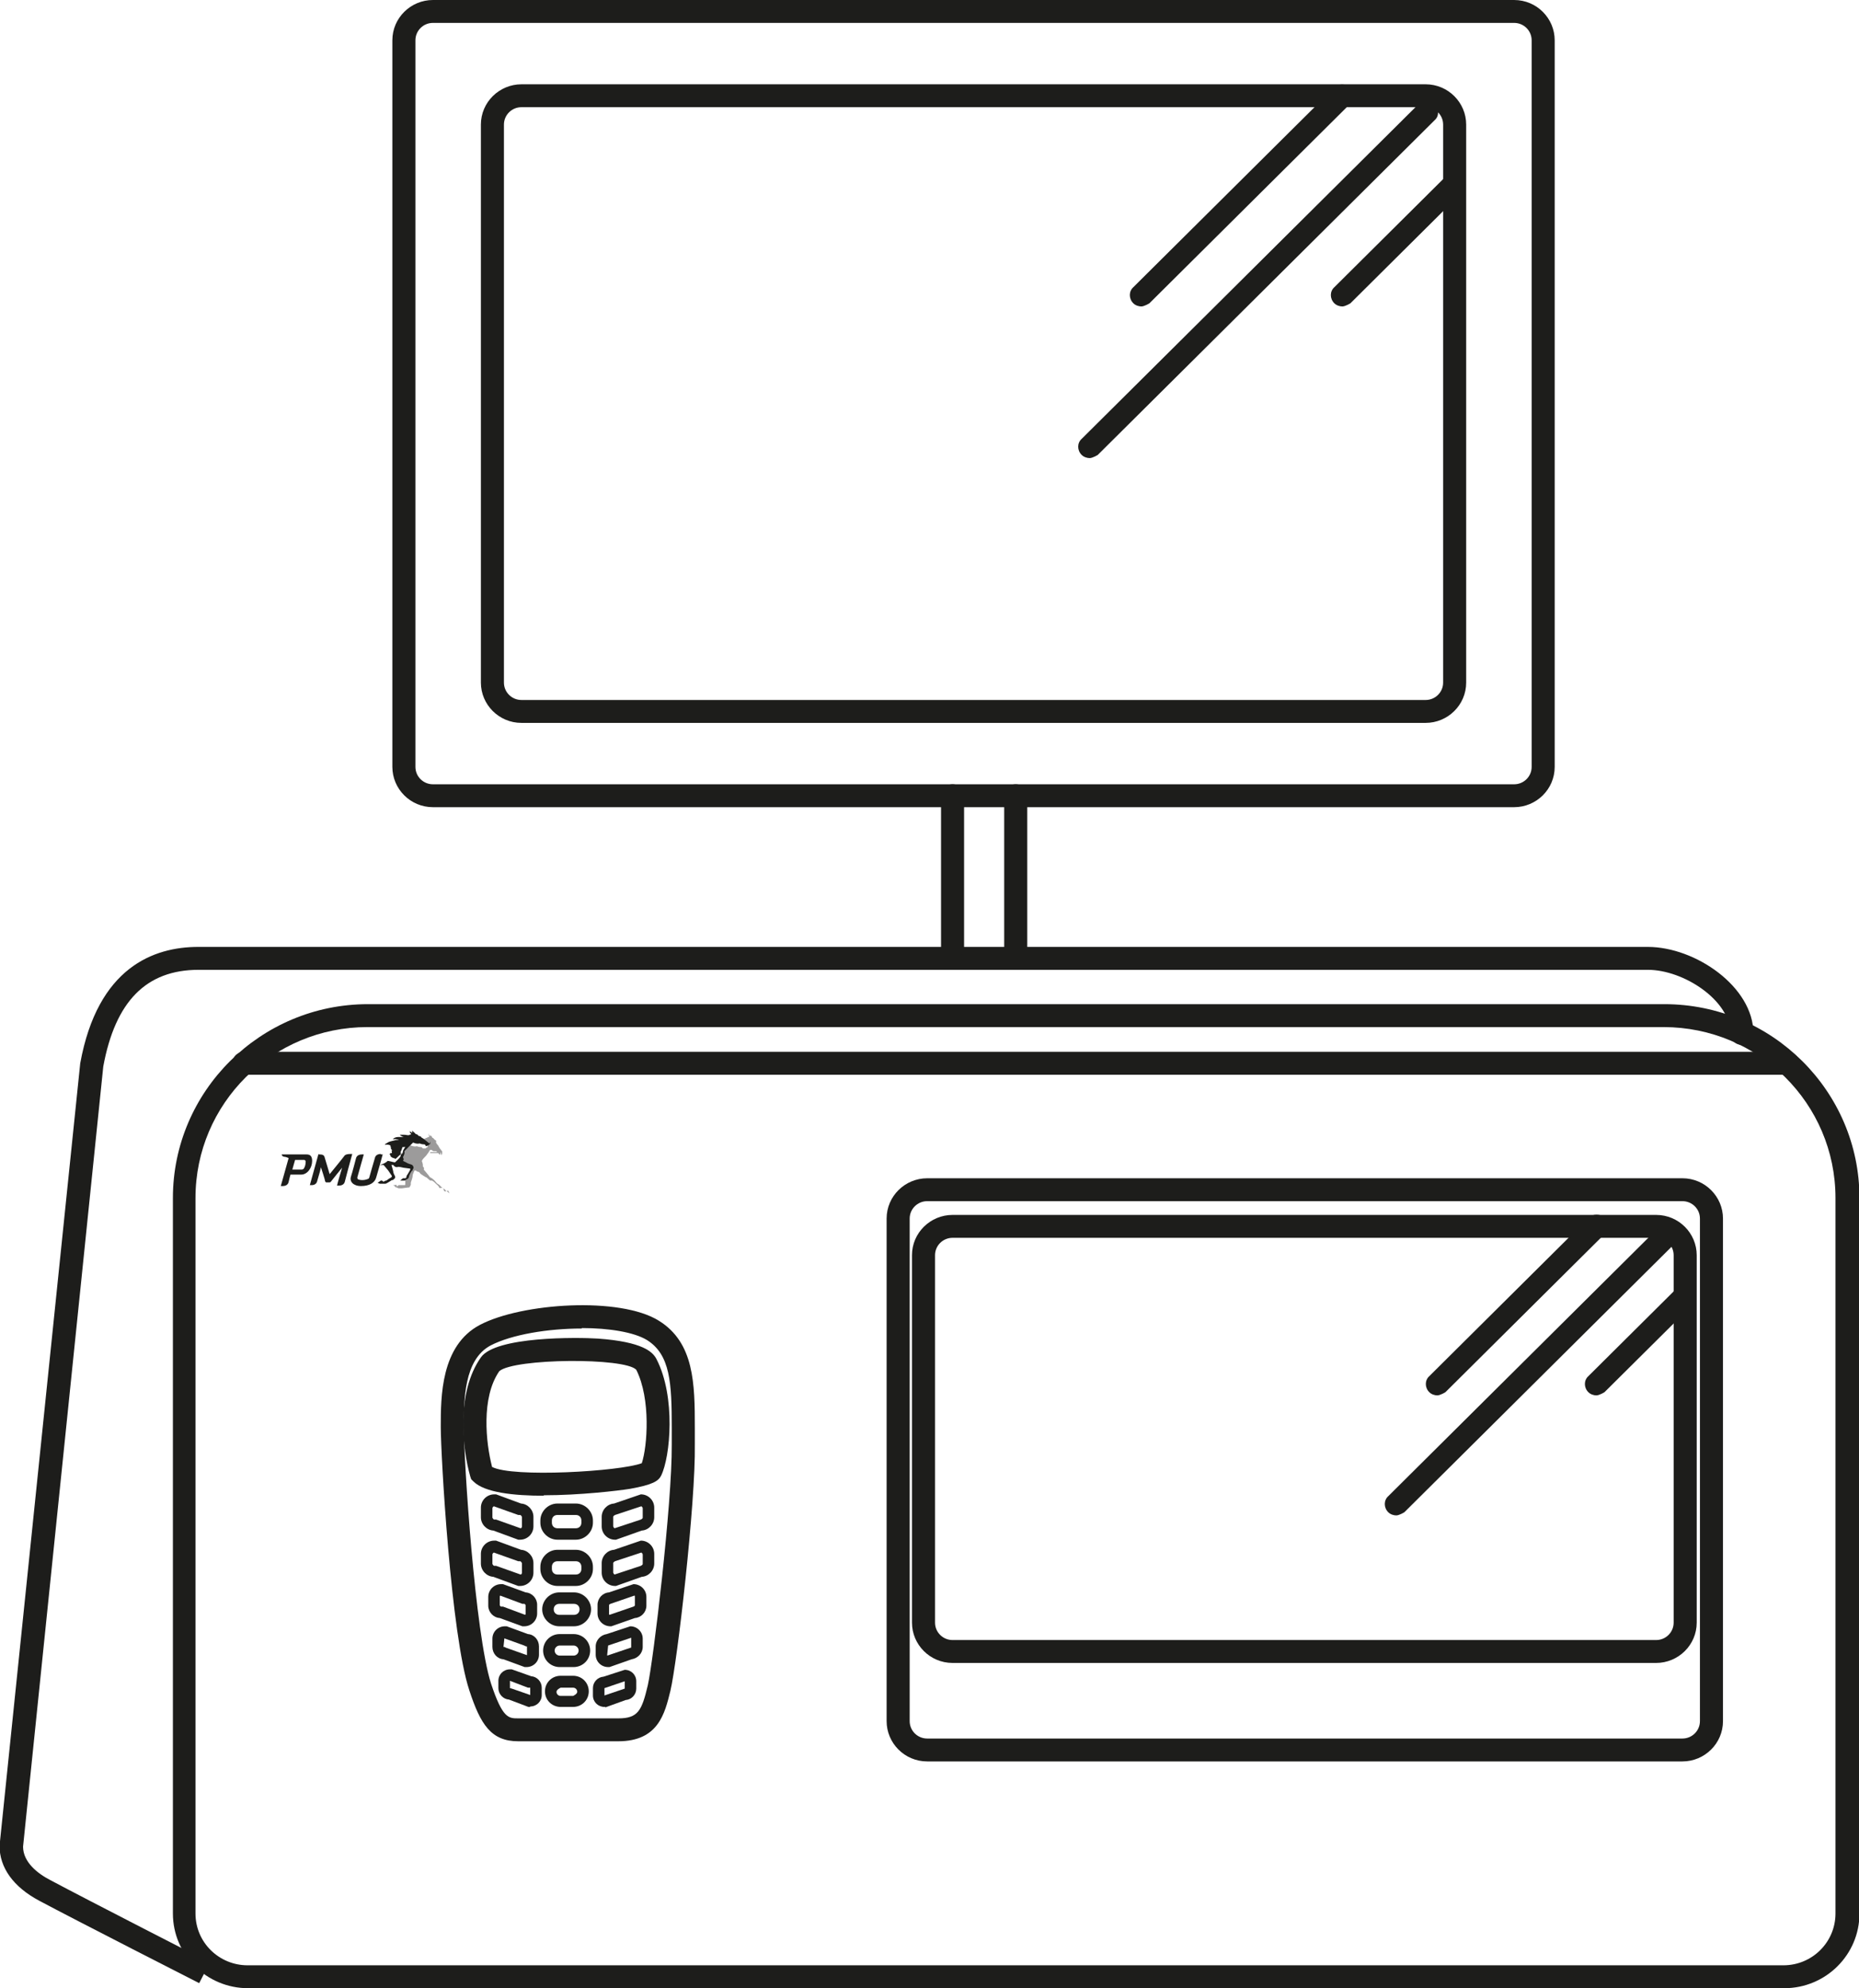 <?xml version="1.0" encoding="UTF-8"?>
<svg xmlns="http://www.w3.org/2000/svg" width="101" height="108" viewBox="0 0 101 108" fill="none">
  <g clip-path="url(#clip0_402_3508)">
    <path d="M24.424 64.825L24.298 64.725V64.701C24.298 64.701 24.248 64.701 24.223 64.676C24.148 64.576 24.073 64.551 24.073 64.551L23.948 64.452C23.948 64.427 23.822 64.327 23.772 64.302C23.722 64.277 23.722 64.252 23.697 64.228C23.672 64.203 23.597 64.103 23.497 64.029C23.472 64.004 23.422 63.979 23.422 63.979C23.422 63.979 23.396 63.979 23.346 63.929C23.321 63.879 23.021 63.531 23.021 63.531C23.071 63.456 22.996 63.382 22.971 63.357C22.996 63.232 22.921 63.083 22.921 63.083C22.921 63.008 23.021 62.909 23.146 62.784C23.246 62.66 23.346 62.511 23.346 62.486C23.346 62.461 23.447 62.461 23.447 62.461C23.497 62.511 23.547 62.535 23.572 62.535C23.597 62.535 23.697 62.535 23.697 62.535C23.697 62.535 23.722 62.535 23.747 62.585H23.371V62.635H23.797L23.847 62.66V62.71H23.898C23.898 62.71 23.898 62.71 23.922 62.71C23.922 62.71 23.922 62.66 23.922 62.635C23.922 62.585 23.922 62.56 23.948 62.635C23.948 62.635 23.973 62.685 23.973 62.71C23.973 62.71 23.973 62.71 23.973 62.735H23.998C23.998 62.735 24.023 62.685 24.023 62.66C24.023 62.66 24.023 62.61 24.023 62.585C24.023 62.585 24.023 62.56 24.023 62.535L23.973 62.486C23.973 62.486 23.948 62.436 23.898 62.386C23.872 62.336 23.847 62.312 23.822 62.262C23.822 62.212 23.747 62.187 23.722 62.112C23.672 62.063 23.697 62.038 23.697 62.013C23.697 62.013 23.697 61.988 23.697 61.963C23.647 61.938 23.597 61.889 23.597 61.889C23.572 61.864 23.547 61.814 23.472 61.789C23.472 61.714 23.371 61.664 23.371 61.664C23.371 61.615 23.371 61.615 23.371 61.615C23.371 61.64 23.371 61.739 23.371 61.739L23.321 61.664L23.296 61.565V61.59C23.296 61.59 23.296 61.64 23.296 61.664C23.296 61.689 23.321 61.764 23.321 61.764H23.271L23.171 61.814H23.146L23.071 61.864C23.071 61.864 23.071 61.864 23.021 61.864L22.996 61.889H22.921C22.921 61.889 23.171 62.088 23.196 62.088C23.246 62.088 23.246 62.112 23.246 62.162C23.246 62.212 23.246 62.262 23.246 62.262C23.246 62.287 23.221 62.312 23.196 62.336C23.196 62.336 23.196 62.361 23.146 62.336C23.146 62.336 23.146 62.386 23.121 62.386C23.096 62.386 23.071 62.386 23.071 62.386C23.021 62.386 22.996 62.386 22.971 62.386C22.971 62.386 22.946 62.336 22.895 62.312C22.845 62.312 22.77 62.312 22.645 62.262C22.495 62.312 22.294 62.212 22.294 62.212L21.793 62.66C21.793 62.66 21.793 62.834 21.718 62.959C21.768 63.108 21.718 63.158 21.718 63.158C21.718 63.158 21.869 63.232 21.919 63.257C21.969 63.282 22.194 63.332 22.219 63.382C22.244 63.406 22.294 63.456 22.294 63.531C22.294 63.605 22.294 63.605 22.244 63.655C22.219 63.705 22.194 63.705 22.194 63.705C22.194 63.705 22.044 63.954 22.019 64.029V64.078C22.019 64.103 22.019 64.153 22.019 64.178C22.019 64.252 22.019 64.302 22.019 64.327C22.019 64.377 21.994 64.377 21.994 64.377H21.743C21.743 64.377 21.693 64.377 21.668 64.377C21.643 64.377 21.618 64.402 21.618 64.427H21.543C21.543 64.427 21.543 64.377 21.543 64.352C21.543 64.352 21.468 64.377 21.443 64.377C21.443 64.377 21.392 64.377 21.367 64.377L21.468 64.452C21.468 64.477 21.493 64.501 21.518 64.501H21.568C21.593 64.551 21.693 64.551 21.693 64.551C21.693 64.551 21.693 64.551 21.743 64.551H21.843C21.843 64.551 22.169 64.501 22.219 64.501H22.244C22.244 64.501 22.319 64.377 22.319 64.352C22.319 64.302 22.319 64.277 22.319 64.252C22.319 64.203 22.42 64.004 22.42 63.854C22.42 63.78 22.495 63.655 22.52 63.581C22.545 63.581 22.57 63.581 22.595 63.581C22.645 63.655 22.745 63.655 22.745 63.655C22.745 63.655 22.82 63.705 22.82 63.73C22.82 63.755 22.921 63.805 22.946 63.83C22.946 63.83 23.096 63.929 23.146 63.954C23.171 63.954 23.171 63.954 23.196 63.979C23.246 64.029 23.371 64.128 23.371 64.128C23.371 64.128 23.422 64.128 23.447 64.128C23.447 64.128 23.497 64.128 23.547 64.178C23.597 64.203 23.722 64.352 23.772 64.377C23.797 64.402 23.822 64.452 23.847 64.452C23.847 64.452 23.847 64.501 23.872 64.526C23.898 64.551 23.922 64.526 23.948 64.526C23.948 64.526 23.973 64.526 24.023 64.526C24.073 64.526 24.073 64.576 24.098 64.576C24.098 64.576 24.098 64.651 24.123 64.676C24.123 64.676 24.123 64.701 24.148 64.676C24.148 64.676 24.148 64.701 24.148 64.725L24.348 64.676L24.424 64.825Z" fill="#9C9B9B"></path>
    <path d="M23.396 62.187C23.396 62.187 23.396 62.137 23.346 62.112C23.296 62.112 23.021 61.839 22.895 61.789C22.895 61.789 22.895 61.739 22.795 61.714C22.72 61.714 22.72 61.664 22.695 61.64C22.67 61.64 22.595 61.59 22.57 61.59C22.545 61.54 22.495 61.515 22.47 61.49C22.445 61.465 22.395 61.416 22.395 61.416V61.54C22.395 61.54 22.319 61.49 22.294 61.465C22.244 61.465 22.244 61.391 22.244 61.391L22.294 61.565C22.294 61.565 22.344 61.565 22.344 61.615C22.294 61.615 22.219 61.664 22.219 61.664H22.169C22.069 61.664 22.094 61.64 21.919 61.64C21.818 61.64 21.718 61.64 21.718 61.64C21.718 61.64 21.843 61.764 21.969 61.764C21.969 61.764 21.869 61.764 21.743 61.764C21.418 61.739 21.342 61.889 21.342 61.889C21.342 61.889 21.468 61.864 21.543 61.889C21.668 61.913 21.668 61.938 21.668 61.938C21.668 61.938 21.568 61.913 21.468 61.938C21.167 62.013 21.142 62.013 21.067 62.063C20.942 62.137 20.892 62.162 20.917 62.187C21.042 62.162 21.192 62.187 21.217 62.237C21.217 62.237 21.217 62.237 21.217 62.262C21.217 62.287 21.242 62.336 21.242 62.361C21.242 62.361 21.242 62.386 21.242 62.411C21.242 62.411 21.292 62.461 21.317 62.486H21.292C21.292 62.486 21.292 62.486 21.292 62.511C21.292 62.511 21.267 62.511 21.242 62.511C21.242 62.535 21.292 62.535 21.292 62.535C21.292 62.535 21.292 62.535 21.292 62.56C21.292 62.56 21.292 62.61 21.292 62.635C21.292 62.635 21.242 62.635 21.217 62.635C21.217 62.635 21.167 62.685 21.167 62.71L21.217 62.759C21.217 62.759 21.217 62.759 21.217 62.809C21.292 62.884 21.367 62.909 21.392 62.909C21.443 62.909 21.468 62.959 21.493 62.959C21.493 62.959 21.493 62.934 21.543 62.909C21.543 62.909 21.743 62.71 21.768 62.71V62.685C21.768 62.635 21.768 62.585 21.768 62.56C21.768 62.56 21.793 62.511 21.818 62.461C21.818 62.436 21.869 62.312 21.869 62.312C21.869 62.312 21.994 62.312 22.019 62.287C22.019 62.287 21.944 62.436 21.919 62.461C21.919 62.461 21.919 62.486 21.893 62.511C21.893 62.511 21.893 62.535 21.893 62.56V62.585C21.893 62.585 21.893 62.61 21.893 62.635C21.893 62.635 21.818 62.71 21.793 62.71L21.768 62.759V62.809C21.693 62.934 21.518 63.083 21.468 63.133C21.443 63.158 21.242 63.083 21.067 63.058C20.967 63.158 20.816 63.232 20.641 63.282C20.641 63.282 20.716 63.282 20.841 63.282L21.092 63.581L21.292 63.879L21.267 63.954C21.192 63.979 20.992 64.128 20.992 64.128C20.992 64.128 20.917 64.128 20.866 64.178C20.841 64.203 20.816 64.178 20.816 64.178C20.816 64.178 20.766 64.128 20.741 64.128C20.716 64.128 20.691 64.128 20.691 64.128L20.516 64.252L20.641 64.302C20.641 64.302 20.691 64.302 20.716 64.302C20.766 64.302 20.892 64.302 20.942 64.302C20.992 64.302 21.292 64.103 21.292 64.103H21.342C21.342 64.103 21.468 64.004 21.468 63.979C21.468 63.954 21.468 63.904 21.468 63.904C21.468 63.904 21.367 63.73 21.367 63.655C21.367 63.605 21.267 63.282 21.267 63.282H21.367C21.367 63.282 21.468 63.456 21.643 63.382C21.693 63.382 21.818 63.406 21.919 63.431C22.094 63.456 22.294 63.481 22.294 63.481C22.294 63.506 22.294 63.531 22.294 63.531L22.144 63.805C22.144 63.805 22.069 63.854 22.094 63.954L22.044 64.004C22.044 64.004 22.044 64.004 21.994 64.004H21.893L21.743 64.128C21.743 64.128 21.869 64.128 21.893 64.128H21.944C21.944 64.128 21.969 64.128 21.994 64.128C21.994 64.128 22.094 64.053 22.119 64.053C22.119 64.053 22.194 64.029 22.219 63.929C22.219 63.83 22.369 63.605 22.369 63.605C22.369 63.605 22.395 63.605 22.42 63.556C22.42 63.506 22.47 63.481 22.47 63.431C22.47 63.357 22.42 63.307 22.395 63.282C22.369 63.257 22.144 63.207 22.094 63.158C22.044 63.133 21.893 63.058 21.893 63.058C21.893 63.058 21.969 63.008 21.893 62.859C21.969 62.71 21.994 62.635 21.969 62.535L22.445 62.063C22.445 62.063 22.645 62.162 22.795 62.112C22.921 62.162 22.996 62.162 23.046 62.162C23.096 62.162 23.121 62.212 23.121 62.237C23.121 62.237 23.171 62.287 23.196 62.237C23.196 62.237 23.196 62.237 23.246 62.237C23.271 62.237 23.296 62.212 23.271 62.187C23.271 62.187 23.271 62.187 23.321 62.187C23.321 62.187 23.346 62.137 23.371 62.112C23.371 62.112 23.346 62.063 23.371 62.013L23.396 62.187Z" fill="#1D1D1B"></path>
    <path d="M16.683 62.71H15.306C15.306 62.71 15.306 62.809 15.431 62.834C15.531 62.834 15.681 62.909 15.681 62.909C15.356 64.078 15.28 64.352 15.255 64.427H15.356C15.556 64.427 15.656 64.327 15.681 64.203C15.706 64.078 15.781 63.805 15.781 63.805H16.358C16.708 63.805 16.959 63.431 16.959 63.058C16.959 62.759 16.808 62.71 16.658 62.71H16.683ZM16.483 63.506L16.408 63.531H15.882L16.032 63.008H16.533C16.533 63.008 16.583 63.008 16.608 63.083C16.608 63.232 16.583 63.382 16.483 63.506Z" fill="#1D1D1B"></path>
    <path fill-rule="evenodd" clip-rule="evenodd" d="M17.309 62.71H17.385C17.535 62.71 17.61 62.759 17.635 62.859C17.66 62.934 17.911 63.78 17.911 63.78C17.911 63.78 18.687 62.834 18.712 62.784C18.762 62.71 18.888 62.685 19.038 62.685H19.138C19.088 62.859 18.737 64.153 18.737 64.178C18.712 64.302 18.612 64.402 18.412 64.402C18.361 64.402 18.311 64.402 18.311 64.402C18.311 64.352 18.587 63.431 18.587 63.431C18.587 63.431 18.036 64.103 17.986 64.178C17.961 64.228 17.911 64.228 17.86 64.228C17.835 64.228 17.81 64.228 17.76 64.228C17.71 64.228 17.685 64.228 17.66 64.153C17.66 64.078 17.435 63.406 17.435 63.406C17.435 63.406 17.41 63.531 17.385 63.63C17.309 63.879 17.259 64.053 17.234 64.153C17.209 64.277 17.109 64.377 16.934 64.377H16.834L17.309 62.66V62.71Z" fill="#1D1D1B"></path>
    <path fill-rule="evenodd" clip-rule="evenodd" d="M20.691 62.71H20.791C20.716 62.983 20.591 63.456 20.441 63.954C20.366 64.252 20.065 64.427 19.614 64.427C19.188 64.427 18.988 64.178 19.063 63.929C19.138 63.705 19.313 63.033 19.338 62.934C19.363 62.809 19.464 62.71 19.664 62.71H19.764L19.414 63.954C19.414 63.954 19.414 64.029 19.439 64.053C19.489 64.078 19.564 64.103 19.689 64.103C19.839 64.103 19.965 64.053 20.015 64.029C20.04 64.029 20.065 63.954 20.065 63.954C20.115 63.755 20.34 63.008 20.366 62.909C20.39 62.784 20.491 62.685 20.691 62.685V62.71Z" fill="#1D1D1B"></path>
    <path d="M33.591 94.587H28.156C26.678 94.587 26.102 93.666 25.5 91.825C24.498 88.814 23.947 79.009 23.947 77.516C23.947 75.874 23.947 73.087 26.076 71.967C28.356 70.772 33.692 70.424 35.796 71.743C37.724 72.937 37.75 75.177 37.75 77.566V78.462C37.8 81.597 36.798 90.282 36.422 91.85C36.121 93.069 35.771 94.587 33.591 94.587ZM31.612 72.166C29.784 72.166 27.805 72.489 26.653 73.087C25.2 73.858 25.2 76.073 25.2 77.516C25.2 79.333 25.801 88.714 26.678 91.452C27.304 93.343 27.63 93.343 28.156 93.343H33.591C34.669 93.343 34.869 92.92 35.194 91.551C35.495 90.232 36.522 81.622 36.497 78.487V77.566C36.497 75.127 36.422 73.584 35.144 72.788C34.443 72.365 33.09 72.141 31.612 72.141V72.166Z" fill="#1D1D1B"></path>
    <path d="M29.558 81.249C27.905 81.249 26.327 81.075 25.726 80.477L25.601 80.353L25.55 80.204C25.125 78.711 24.774 75.65 26.127 73.734C26.928 72.589 31.362 72.639 32.489 72.713C34.919 72.888 35.47 73.435 35.67 73.833C36.723 75.874 36.422 79.134 35.921 80.154C35.771 80.453 35.47 80.652 34.218 80.876C33.591 80.975 31.512 81.224 29.533 81.224L29.558 81.249ZM26.728 79.681C27.83 80.278 33.692 79.93 34.869 79.482C35.169 78.586 35.37 75.998 34.568 74.406C33.942 73.734 27.955 73.783 27.129 74.48C26.127 75.924 26.402 78.387 26.728 79.656V79.681Z" fill="#1D1D1B"></path>
    <path d="M31.287 83.638H30.285C29.784 83.638 29.358 83.215 29.358 82.717V82.593C29.358 82.095 29.784 81.672 30.285 81.672H31.287C31.788 81.672 32.214 82.095 32.214 82.593V82.717C32.214 83.215 31.788 83.638 31.287 83.638ZM30.285 82.294C30.11 82.294 29.984 82.418 29.984 82.593V82.717C29.984 82.891 30.11 83.016 30.285 83.016H31.287C31.462 83.016 31.587 82.891 31.587 82.717V82.593C31.587 82.418 31.462 82.294 31.287 82.294H30.285Z" fill="#1D1D1B"></path>
    <path d="M31.287 86.151H30.285C29.784 86.151 29.358 85.728 29.358 85.23V85.106C29.358 84.608 29.784 84.185 30.285 84.185H31.287C31.788 84.185 32.214 84.608 32.214 85.106V85.23C32.214 85.728 31.788 86.151 31.287 86.151ZM30.285 84.807C30.11 84.807 29.984 84.932 29.984 85.106V85.23C29.984 85.405 30.11 85.529 30.285 85.529H31.287C31.462 85.529 31.587 85.405 31.587 85.23V85.106C31.587 84.932 31.462 84.807 31.287 84.807H30.285Z" fill="#1D1D1B"></path>
    <path d="M31.187 88.341H30.385C29.884 88.341 29.458 87.918 29.458 87.42C29.458 86.923 29.884 86.499 30.385 86.499H31.187C31.688 86.499 32.113 86.923 32.113 87.42C32.113 87.918 31.688 88.341 31.187 88.341ZM30.385 87.122C30.21 87.122 30.084 87.246 30.084 87.42C30.084 87.594 30.21 87.719 30.385 87.719H31.187C31.362 87.719 31.487 87.594 31.487 87.42C31.487 87.246 31.362 87.122 31.187 87.122H30.385Z" fill="#1D1D1B"></path>
    <path d="M31.162 90.556H30.41C29.909 90.556 29.508 90.158 29.508 89.66C29.508 89.162 29.909 88.764 30.41 88.764H31.162C31.663 88.764 32.063 89.162 32.063 89.66C32.063 90.158 31.663 90.556 31.162 90.556ZM30.41 89.386C30.26 89.386 30.134 89.511 30.134 89.66C30.134 89.809 30.26 89.934 30.41 89.934H31.162C31.312 89.934 31.437 89.809 31.437 89.66C31.437 89.511 31.312 89.386 31.162 89.386H30.41Z" fill="#1D1D1B"></path>
    <path d="M31.137 92.721H30.46C29.984 92.721 29.608 92.347 29.608 91.875C29.608 91.402 29.984 91.029 30.46 91.029H31.137C31.612 91.029 31.988 91.402 31.988 91.875C31.988 92.347 31.612 92.721 31.137 92.721ZM30.46 91.676C30.46 91.676 30.235 91.775 30.235 91.9C30.235 92.024 30.335 92.124 30.46 92.124H31.137C31.137 92.124 31.362 92.024 31.362 91.9C31.362 91.775 31.262 91.676 31.137 91.676H30.46Z" fill="#1D1D1B"></path>
    <path d="M28.256 83.638H28.156L26.803 83.14C26.427 83.115 26.127 82.792 26.127 82.418V81.896C26.127 81.498 26.452 81.174 26.853 81.174H26.953L28.306 81.672C28.682 81.697 28.982 82.02 28.982 82.394V82.916C28.982 83.314 28.657 83.638 28.256 83.638ZM26.828 81.821C26.828 81.821 26.753 81.871 26.753 81.921V82.443C26.753 82.443 26.803 82.543 26.853 82.543H26.953L28.281 83.016C28.331 83.016 28.356 82.966 28.356 82.916V82.394C28.356 82.394 28.306 82.294 28.256 82.294H28.156L26.828 81.821Z" fill="#1D1D1B"></path>
    <path d="M28.256 86.151H28.156L26.803 85.653C26.427 85.629 26.127 85.305 26.127 84.932V84.409C26.127 84.011 26.452 83.688 26.853 83.688H26.953L28.306 84.185C28.682 84.21 28.982 84.534 28.982 84.907V85.43C28.982 85.828 28.657 86.151 28.256 86.151ZM26.828 84.335C26.828 84.335 26.753 84.384 26.753 84.434V84.957C26.753 84.957 26.803 85.056 26.853 85.056H26.953L28.281 85.529C28.331 85.529 28.356 85.479 28.356 85.43V84.907C28.356 84.907 28.306 84.807 28.256 84.807H28.156L26.828 84.335Z" fill="#1D1D1B"></path>
    <path d="M28.481 88.341H28.381L27.154 87.893C26.803 87.868 26.527 87.57 26.527 87.221V86.748C26.527 86.375 26.828 86.052 27.229 86.052H27.329L28.556 86.499C28.907 86.524 29.183 86.823 29.183 87.171V87.644C29.183 88.017 28.882 88.341 28.481 88.341ZM27.179 86.674C27.179 86.674 27.154 86.699 27.154 86.724V87.196C27.154 87.196 27.179 87.271 27.229 87.271H27.329L28.531 87.719C28.531 87.719 28.556 87.694 28.556 87.669V87.196C28.556 87.196 28.531 87.122 28.481 87.122H28.381L27.179 86.674Z" fill="#1D1D1B"></path>
    <path d="M28.607 90.556H28.506L27.354 90.133C27.003 90.108 26.753 89.809 26.753 89.461V89.013C26.753 88.64 27.053 88.341 27.429 88.341H27.529L28.682 88.764C29.032 88.789 29.283 89.088 29.283 89.436V89.884C29.283 90.257 28.982 90.556 28.607 90.556ZM27.404 88.988L27.354 89.461H27.404L27.504 89.511L28.631 89.909C28.631 89.909 28.631 89.909 28.631 89.884V89.436H28.581L28.481 89.386L27.379 88.988H27.404Z" fill="#1D1D1B"></path>
    <path d="M28.807 92.721H28.707L27.655 92.323C27.329 92.298 27.078 92.024 27.078 91.701V91.302C27.078 90.954 27.354 90.68 27.705 90.68H27.805L28.857 91.053C29.183 91.078 29.433 91.352 29.433 91.676V92.074C29.433 92.422 29.158 92.696 28.807 92.696V92.721ZM27.705 91.302V91.701L27.805 91.725L28.807 92.074V91.676H28.682L27.705 91.302Z" fill="#1D1D1B"></path>
    <path d="M33.466 83.638H33.416C33.015 83.638 32.69 83.314 32.69 82.916V82.394C32.69 82.02 32.99 81.697 33.366 81.672L34.819 81.174C35.22 81.174 35.545 81.498 35.545 81.896V82.418C35.545 82.792 35.245 83.115 34.869 83.14L33.466 83.638ZM33.416 82.294C33.416 82.294 33.316 82.344 33.316 82.394V82.916C33.316 82.916 33.341 82.991 33.391 83.016L34.819 82.543C34.819 82.543 34.919 82.493 34.919 82.443V81.921C34.919 81.921 34.894 81.846 34.844 81.821L33.416 82.294Z" fill="#1D1D1B"></path>
    <path d="M33.466 86.151H33.416C33.015 86.151 32.69 85.828 32.69 85.43V84.907C32.69 84.534 32.99 84.21 33.366 84.185L34.819 83.688C35.22 83.688 35.545 84.011 35.545 84.409V84.932C35.545 85.305 35.245 85.629 34.869 85.653L33.466 86.151ZM33.416 84.807C33.416 84.807 33.316 84.857 33.316 84.907V85.43C33.316 85.43 33.341 85.504 33.391 85.529L34.819 85.056C34.819 85.056 34.919 85.006 34.919 84.957V84.434C34.919 84.434 34.894 84.359 34.844 84.335L33.416 84.807Z" fill="#1D1D1B"></path>
    <path d="M33.216 88.341H33.166C32.79 88.341 32.464 88.042 32.464 87.644V87.171C32.464 86.823 32.74 86.524 33.09 86.499L34.418 86.052C34.794 86.052 35.119 86.35 35.119 86.748V87.221C35.119 87.57 34.844 87.868 34.493 87.893L33.216 88.341ZM33.166 87.122C33.166 87.122 33.09 87.147 33.09 87.196V87.669C33.09 87.669 33.09 87.719 33.115 87.719L34.418 87.271C34.418 87.271 34.493 87.246 34.493 87.196V86.724C34.493 86.724 34.493 86.674 34.468 86.674L33.166 87.122Z" fill="#1D1D1B"></path>
    <path d="M33.04 90.556C32.664 90.556 32.364 90.257 32.364 89.884V89.436C32.364 89.088 32.639 88.814 32.965 88.764L34.243 88.341C34.618 88.341 34.919 88.64 34.919 89.013V89.461C34.919 89.809 34.643 90.083 34.318 90.133L33.115 90.556H33.04ZM33.04 89.386L32.99 89.884V89.934L34.243 89.511C34.268 89.511 34.293 89.511 34.293 89.461V88.963L33.04 89.386Z" fill="#1D1D1B"></path>
    <path d="M32.89 92.721H32.84C32.489 92.721 32.214 92.447 32.214 92.099V91.701C32.214 91.377 32.464 91.103 32.79 91.078L33.942 90.705C34.293 90.705 34.568 90.979 34.568 91.327V91.725C34.568 92.049 34.318 92.323 33.992 92.347L32.89 92.746V92.721ZM32.84 91.676V92.099L33.942 91.725V91.327L32.84 91.701V91.676Z" fill="#1D1D1B"></path>
    <path d="M89.978 90.332H51.753C50.525 90.332 49.548 89.336 49.548 88.142V68.184C49.548 66.965 50.55 65.995 51.753 65.995H89.978C91.206 65.995 92.183 66.99 92.183 68.184V88.142C92.183 89.361 91.181 90.332 89.978 90.332ZM51.753 67.239C51.227 67.239 50.801 67.662 50.801 68.184V88.142C50.801 88.665 51.227 89.088 51.753 89.088H89.978C90.504 89.088 90.93 88.665 90.93 88.142V68.184C90.93 67.662 90.504 67.239 89.978 67.239H51.753Z" fill="#1D1D1B"></path>
    <path d="M91.406 95.682H50.375C49.147 95.682 48.17 94.687 48.17 93.492V66.194C48.17 64.974 49.172 64.004 50.375 64.004H91.406C92.633 64.004 93.61 64.999 93.61 66.194V93.492C93.61 94.712 92.608 95.682 91.406 95.682ZM50.375 65.248C49.849 65.248 49.423 65.671 49.423 66.194V93.492C49.423 94.015 49.849 94.438 50.375 94.438H91.406C91.932 94.438 92.358 94.015 92.358 93.492V66.194C92.358 65.671 91.932 65.248 91.406 65.248H50.375Z" fill="#1D1D1B"></path>
    <path d="M13.477 108C11.222 108 9.394 106.183 9.394 103.944V65.074C9.394 59.276 14.153 54.547 19.989 54.547H90.429C96.266 54.547 101.025 59.276 101.025 65.074V103.944C101.025 106.183 99.196 108 96.942 108H13.477ZM19.965 55.792C14.804 55.792 10.621 59.947 10.621 65.074V103.944C10.621 105.512 11.899 106.756 13.452 106.756H96.892C98.47 106.756 99.722 105.487 99.722 103.944V65.074C99.722 59.947 95.539 55.792 90.379 55.792H19.965Z" fill="#1D1D1B"></path>
    <path d="M10.822 107.726C10.822 107.726 4.083 104.292 2.129 103.247C0.727 102.5 -0.025 101.455 -0.025 100.261L4.359 57.758C5.311 52.532 8.367 51.437 10.771 51.437H89.527C92.108 51.437 95.264 53.602 95.264 56.14C95.264 56.489 94.988 56.762 94.638 56.762C94.287 56.762 94.011 56.489 94.011 56.14C94.011 54.348 91.481 52.681 89.527 52.681H10.796C7.941 52.681 6.263 54.398 5.611 57.932L1.253 100.311C1.253 101.157 2.054 101.779 2.731 102.127C4.684 103.172 11.398 106.606 11.398 106.606L10.822 107.726Z" fill="#1D1D1B"></path>
    <path d="M78.105 75.799C77.954 75.799 77.779 75.749 77.654 75.625C77.403 75.376 77.403 74.978 77.654 74.754L86.296 66.169C86.546 65.92 86.947 65.92 87.172 66.169C87.398 66.418 87.423 66.816 87.172 67.04L78.53 75.625C78.53 75.625 78.255 75.799 78.079 75.799H78.105Z" fill="#1D1D1B"></path>
    <path d="M75.875 82.319C75.725 82.319 75.549 82.269 75.424 82.145C75.174 81.896 75.174 81.498 75.424 81.274L89.928 66.865C90.178 66.617 90.579 66.617 90.805 66.865C91.03 67.114 91.055 67.512 90.805 67.736L76.301 82.145C76.301 82.145 76.025 82.319 75.85 82.319H75.875Z" fill="#1D1D1B"></path>
    <path d="M86.747 75.799C86.596 75.799 86.421 75.749 86.296 75.625C86.045 75.376 86.045 74.978 86.296 74.754L91.055 70.026C91.306 69.777 91.706 69.777 91.932 70.026C92.157 70.275 92.182 70.673 91.932 70.897L87.172 75.625C87.172 75.625 86.897 75.799 86.722 75.799H86.747Z" fill="#1D1D1B"></path>
    <path d="M77.454 39.268H28.331C27.104 39.268 26.127 38.273 26.127 37.078V6.769C26.127 5.549 27.129 4.579 28.331 4.579H77.454C78.681 4.579 79.658 5.574 79.658 6.769V37.078C79.658 38.298 78.656 39.268 77.454 39.268ZM28.331 5.823C27.805 5.823 27.379 6.246 27.379 6.769V37.078C27.379 37.601 27.805 38.024 28.331 38.024H77.454C77.98 38.024 78.406 37.601 78.406 37.078V6.769C78.406 6.246 77.98 5.823 77.454 5.823H28.331Z" fill="#1D1D1B"></path>
    <path d="M82.263 43.847H23.522C22.294 43.847 21.317 42.852 21.317 41.657V2.19C21.317 0.971 22.319 0 23.522 0H82.263C83.49 0 84.467 0.995 84.467 2.19V41.657C84.467 42.877 83.466 43.847 82.263 43.847ZM23.522 1.244C22.996 1.244 22.57 1.667 22.57 2.19V41.657C22.57 42.18 22.996 42.603 23.522 42.603H82.263C82.789 42.603 83.215 42.18 83.215 41.657V2.19C83.215 1.667 82.789 1.244 82.263 1.244H23.522Z" fill="#1D1D1B"></path>
    <path d="M62.023 16.648C61.873 16.648 61.697 16.598 61.572 16.474C61.322 16.225 61.322 15.827 61.572 15.603L72.469 4.778C72.719 4.529 73.12 4.529 73.345 4.778C73.571 5.027 73.596 5.425 73.345 5.649L62.449 16.474C62.449 16.474 62.173 16.648 61.998 16.648H62.023Z" fill="#1D1D1B"></path>
    <path d="M59.217 24.885C59.067 24.885 58.892 24.835 58.767 24.711C58.516 24.462 58.516 24.064 58.767 23.84L77.078 5.649C77.328 5.4 77.729 5.4 77.954 5.649C78.18 5.898 78.205 6.296 77.954 6.52L59.643 24.711C59.643 24.711 59.368 24.885 59.192 24.885H59.217Z" fill="#1D1D1B"></path>
    <path d="M72.945 16.648C72.794 16.648 72.619 16.598 72.494 16.474C72.243 16.225 72.243 15.827 72.494 15.603L78.506 9.63C78.756 9.382 79.157 9.382 79.382 9.63C79.608 9.879 79.633 10.277 79.382 10.501L73.37 16.474C73.37 16.474 73.095 16.648 72.919 16.648H72.945Z" fill="#1D1D1B"></path>
    <path d="M96.942 58.38H13.251C12.9 58.38 12.625 58.106 12.625 57.758C12.625 57.409 12.9 57.136 13.251 57.136H96.942C97.293 57.136 97.568 57.409 97.568 57.758C97.568 58.106 97.293 58.38 96.942 58.38Z" fill="#1D1D1B"></path>
    <path d="M51.753 52.134C51.402 52.134 51.127 51.86 51.127 51.511V43.225C51.127 42.877 51.402 42.603 51.753 42.603C52.103 42.603 52.379 42.877 52.379 43.225V51.511C52.379 51.86 52.103 52.134 51.753 52.134Z" fill="#1D1D1B"></path>
    <path d="M55.184 52.656C54.834 52.656 54.558 52.383 54.558 52.034V43.225C54.558 42.877 54.834 42.603 55.184 42.603C55.535 42.603 55.811 42.877 55.811 43.225V52.034C55.811 52.383 55.535 52.656 55.184 52.656Z" fill="#1D1D1B"></path>
  </g>
  <defs>
    <clipPath id="clip0_402_3508">
      <rect width="101" height="108" fill="white"></rect>
    </clipPath>
  </defs>
</svg>
